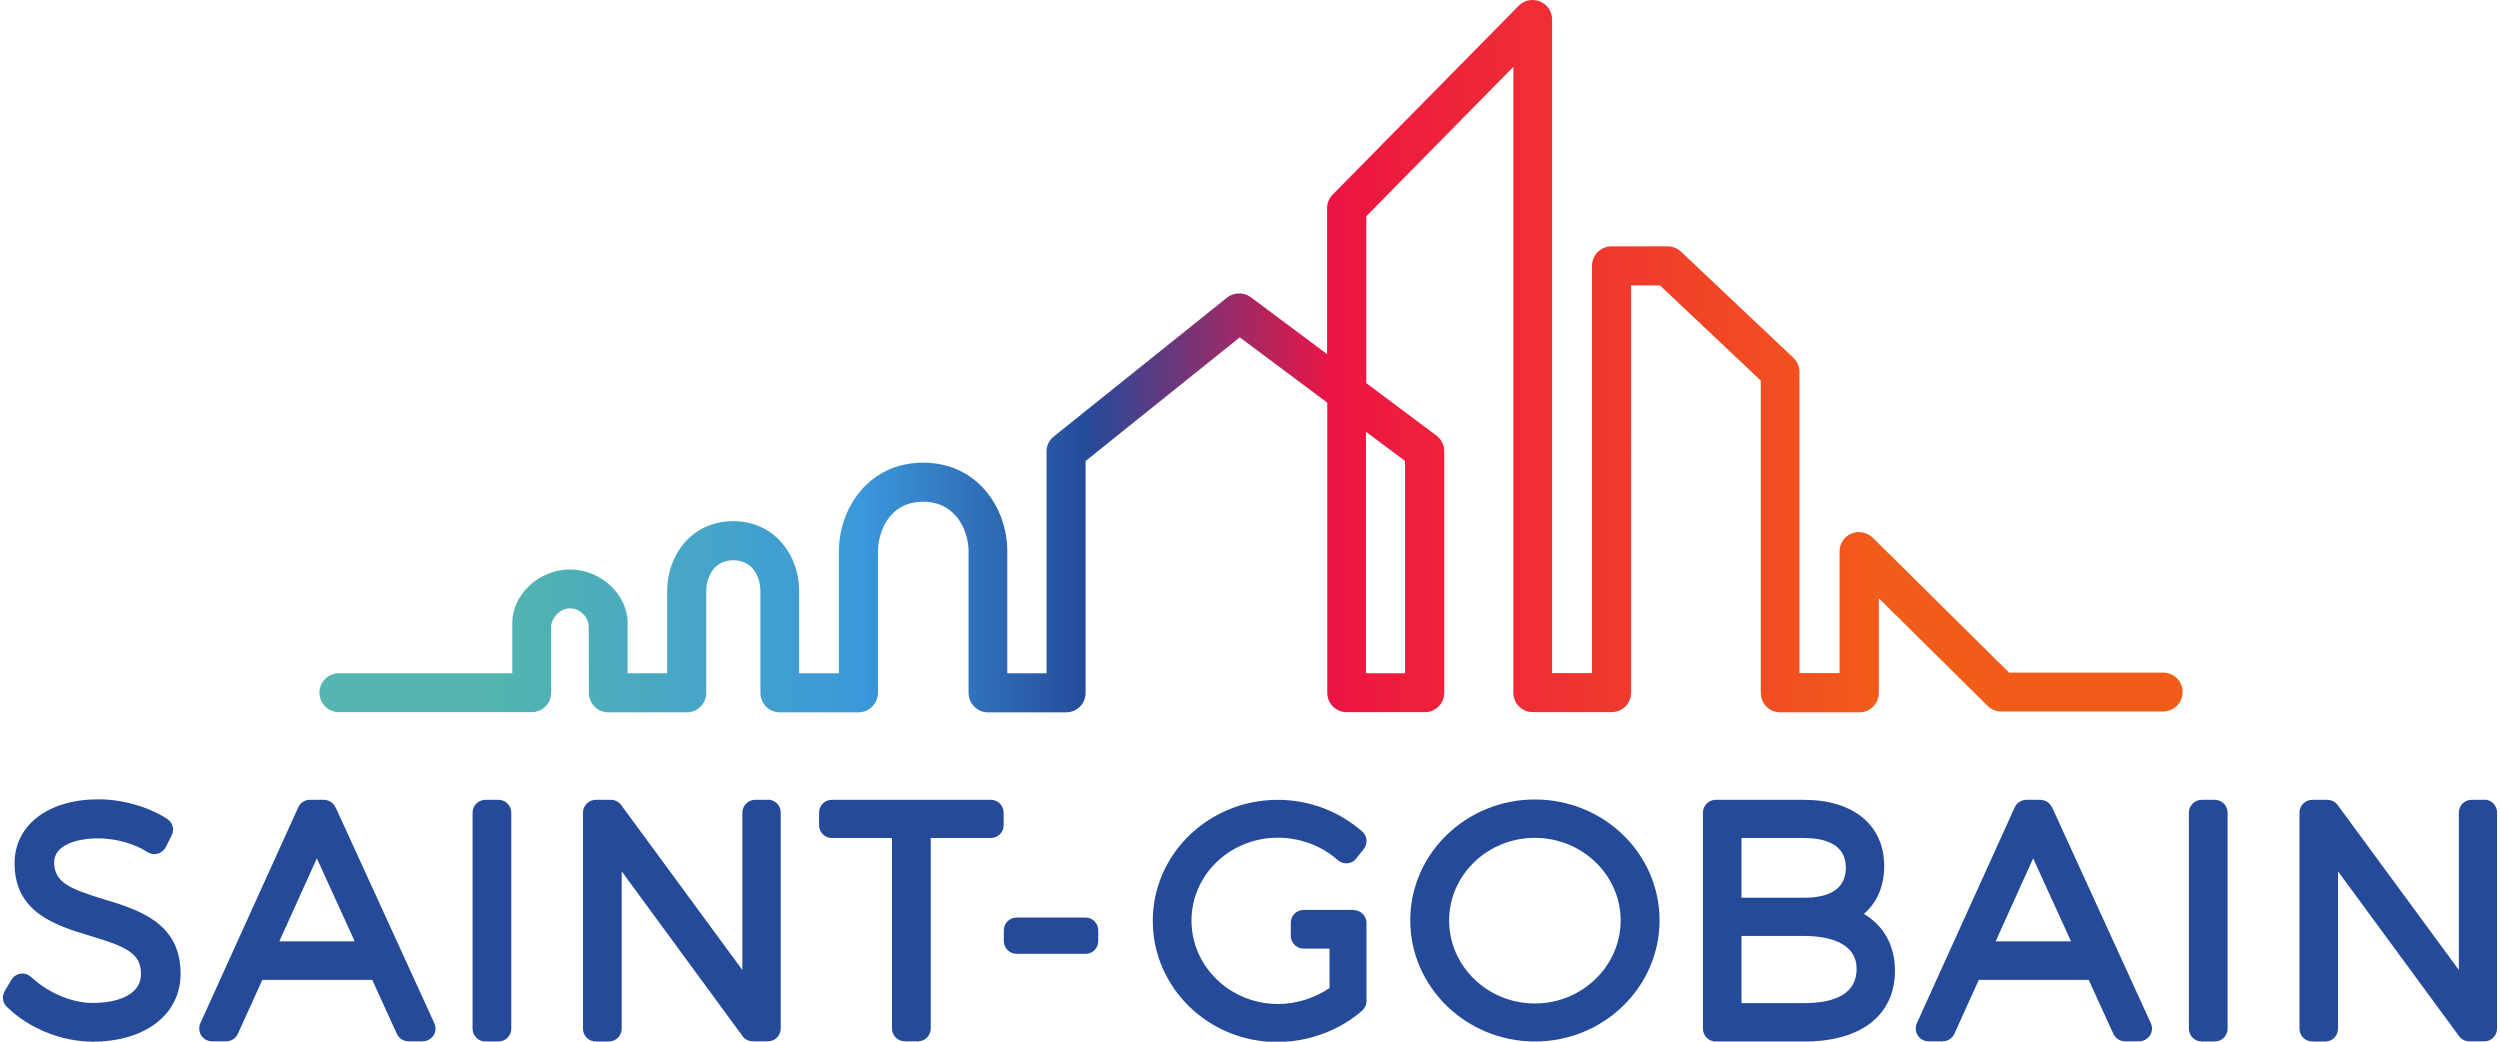 <?xml version="1.0" encoding="UTF-8"?> <svg xmlns="http://www.w3.org/2000/svg" xmlns:xlink="http://www.w3.org/1999/xlink" id="a" viewBox="0 0 144 60"><defs><style>.c{fill:url(#b);}.d{fill:#254a9a;}</style><linearGradient id="b" x1="-877.7" y1="566.23" x2="-876.69" y2="566.23" gradientTransform="translate(93537.15 60352.17) scale(106.55 -106.55)" gradientUnits="userSpaceOnUse"><stop offset="0" stop-color="#54b6ae"></stop><stop offset=".1" stop-color="#54b6ae"></stop><stop offset=".3" stop-color="#3b98da"></stop><stop offset=".42" stop-color="#254a9a"></stop><stop offset=".55" stop-color="#ed1443"></stop><stop offset=".84" stop-color="#f25c19"></stop><stop offset="1" stop-color="#f25c19"></stop></linearGradient></defs><path class="d" d="M5.99,51.8c-1.99-.6-2.87-.99-2.87-2.13,0-1.02,1.36-1.38,2.52-1.38,1.02,0,2.11.3,2.85.79.18.11.39.15.59.09.2-.05.37-.19.47-.38l.34-.68c.17-.33.06-.74-.26-.94-1.07-.7-2.59-1.13-3.96-1.13-2.89,0-4.83,1.48-4.83,3.69,0,2.87,2.42,3.59,4.37,4.18,2.04.61,2.93,1,2.91,2.21,0,1.22-1.43,1.65-2.77,1.65s-2.68-.68-3.53-1.47c-.17-.16-.39-.25-.61-.22-.23.03-.43.16-.55.35l-.39.66c-.17.29-.13.66.12.9,1.26,1.24,3.15,2.01,4.95,2.01,3.03,0,5.06-1.57,5.06-3.9.02-2.96-2.44-3.7-4.41-4.3"></path><path class="d" d="M19.32,46.5c-.12-.26-.38-.43-.67-.43h-.8c-.29,0-.55.17-.67.43l-5.64,12.44c-.1.23-.08.49.05.7.14.21.37.34.62.34h.82c.29,0,.55-.17.67-.43l1.41-3.11h6.33l1.42,3.11c.12.26.38.43.67.43h.82c.25,0,.48-.13.62-.34.14-.21.15-.47.05-.7l-5.69-12.44ZM16.09,54.22l2.16-4.78,2.18,4.78h-4.34"></path><path class="d" d="M28.71,46.07h-.75c-.41,0-.74.33-.74.74v12.44c0,.41.33.74.74.74h.75c.41,0,.74-.33.74-.74v-12.44c0-.41-.33-.74-.74-.74"></path><path class="d" d="M44.23,46.07h-.73c-.41,0-.74.33-.74.74v9.06l-6.98-9.5c-.14-.19-.36-.3-.59-.3h-.87c-.41,0-.74.33-.74.74v12.44c0,.41.33.74.74.74h.75c.41,0,.74-.33.74-.74v-9.06l6.96,9.49c.14.19.36.3.59.3h.87c.41,0,.74-.33.74-.74v-12.44c0-.41-.33-.74-.74-.74"></path><path class="d" d="M57.06,46.07h-9.15c-.41,0-.73.33-.73.74v.73c0,.4.33.73.73.73h3.47v10.97c0,.41.33.74.74.74h.75c.41,0,.74-.33.74-.74v-10.97h3.46c.41,0,.74-.33.74-.73v-.73c0-.41-.33-.74-.74-.74"></path><path class="d" d="M62.53,52.85h-3.97c-.41,0-.74.33-.74.74v.61c0,.41.33.74.74.74h3.97c.41,0,.73-.33.73-.74v-.61c0-.41-.33-.74-.73-.74"></path><path class="d" d="M77.99,52.41h-.68s0,0-.01,0h-2.21c-.41,0-.74.33-.74.74v.75c0,.41.33.74.74.74h1.49v2.27c-.87.59-1.91.92-2.97.92-2.74,0-4.98-2.15-4.98-4.8s2.23-4.78,4.98-4.78c1.27,0,2.53.47,3.44,1.29.15.13.35.2.55.19.2-.02.39-.11.51-.27l.44-.55c.25-.31.21-.76-.09-1.02-1.34-1.17-3.06-1.82-4.86-1.82-3.97,0-7.2,3.12-7.2,6.97s3.21,6.98,7.16,6.98c1.79,0,3.57-.65,4.89-1.8.16-.14.26-.34.26-.56v-4.5c0-.4-.33-.74-.74-.74"></path><path class="d" d="M88.41,46.05c-3.96,0-7.18,3.12-7.18,6.96s3.22,6.98,7.18,6.98,7.18-3.13,7.18-6.98-3.22-6.96-7.18-6.96M88.41,57.8c-2.73,0-4.94-2.15-4.94-4.78s2.22-4.76,4.94-4.76,4.94,2.14,4.94,4.76-2.22,4.78-4.94,4.78"></path><path class="d" d="M107.37,52.63c.75-.64,1.16-1.59,1.16-2.75,0-2.35-1.77-3.81-4.62-3.81h-5.09c-.4,0-.73.33-.73.74v12.44c0,.41.33.74.73.74h5.13c3.26,0,5.2-1.53,5.2-4.08,0-1.45-.65-2.6-1.79-3.27M103.9,51.71h-3.59v-3.44h3.59c1.1,0,2.42.29,2.42,1.7,0,1.15-.81,1.74-2.42,1.74M100.31,53.91h3.59c1.13,0,3.04.25,3.04,1.9s-1.65,1.97-3.04,1.97h-3.59v-3.87"></path><path class="d" d="M118.19,46.5c-.12-.26-.38-.43-.67-.43h-.8c-.29,0-.55.17-.67.43l-5.64,12.44c-.1.23-.08.49.05.7.14.21.37.34.62.34h.82c.29,0,.55-.17.67-.43l1.41-3.11h6.33l1.42,3.11c.12.26.38.43.67.43h.82c.25,0,.48-.13.62-.34.14-.21.15-.47.05-.7l-5.69-12.44ZM114.95,54.22l2.16-4.78,2.18,4.78h-4.34"></path><path class="d" d="M127.57,46.07h-.75c-.41,0-.74.33-.74.74v12.44c0,.41.33.74.74.74h.75c.41,0,.74-.33.74-.74v-12.44c0-.41-.33-.74-.74-.74"></path><path class="d" d="M143.09,46.07h-.73c-.41,0-.73.33-.73.74v9.06l-6.98-9.5c-.14-.19-.36-.3-.59-.3h-.87c-.41,0-.74.33-.74.74v12.44c0,.41.33.74.74.74h.75c.41,0,.73-.33.73-.74v-9.06l6.97,9.49c.14.19.36.3.59.3h.87c.41,0,.73-.33.73-.74v-12.44c0-.41-.33-.74-.73-.74"></path><path class="c" d="M80.93,26.55v12.23h-2.25v-13.91l2.25,1.68ZM124.58,38.74h-8.86l-.06-.06-7.79-7.71c-.32-.31-.81-.41-1.22-.24-.42.17-.69.58-.69,1.03v7.01h-2.31v-17.35c0-.31-.13-.6-.35-.81l-6.47-6.11c-.21-.2-.48-.31-.77-.31h-3.24c-.62,0-1.12.5-1.12,1.12v23.46h-2.3V1.12c0-.46-.27-.86-.7-1.04-.41-.17-.91-.07-1.22.25l-10.72,10.88c-.21.21-.32.49-.32.79v8.4l-4.39-3.28c-.4-.3-.98-.29-1.37.02l-9.98,8c-.27.21-.42.53-.42.88v12.76h-2.26v-7.03c0-2.47-1.7-5.1-4.85-5.1s-4.85,2.64-4.85,5.12v7.01h-2.29v-4.77c0-1.93-1.33-3.99-3.8-3.99s-3.8,2.06-3.8,3.99v4.77h-2.28s0-.21,0-.21c0-.96,0-2.19,0-2.69,0-1.64-1.55-3.08-3.32-3.08s-3.32,1.43-3.32,3.07v2.91h-9.99c-.62,0-1.12.5-1.12,1.12,0,.3.12.58.33.79s.49.33.79.33h11.11c.3,0,.58-.12.79-.33.21-.21.33-.49.33-.79v-3.83c0-.41.45-1.03,1.08-1.03s1.08.56,1.08,1.07c0,.29.01,3.8.01,3.8,0,.62.51,1.12,1.12,1.12h4.52c.62,0,1.12-.51,1.12-1.12v-5.89c0-.61.33-1.75,1.56-1.75s1.56,1.14,1.56,1.75v5.89c0,.62.5,1.12,1.12,1.12h4.53c.3,0,.59-.12.79-.33s.33-.5.33-.79v-8.13c0-1,.55-2.88,2.61-2.88,1.91,0,2.61,1.71,2.61,2.85v8.16c0,.62.5,1.12,1.12,1.12h4.5c.62,0,1.12-.5,1.12-1.12v-13.35l.08-.07,8.8-7.06,5.04,3.76v16.71c0,.62.5,1.12,1.12,1.12h4.5c.62,0,1.12-.5,1.12-1.12v-13.91c0-.35-.17-.69-.45-.9l-4.04-3.02v-9.62l.06-.06,8.41-8.54v36.05c0,.62.5,1.12,1.12,1.12h4.54c.62,0,1.12-.5,1.12-1.12v-23.46h1.67l.06.06,5.74,5.42v17.99c0,.62.5,1.12,1.12,1.12h4.56c.62,0,1.12-.5,1.12-1.12v-5.45l6.27,6.2c.21.21.49.32.79.32h9.32c.62,0,1.12-.5,1.12-1.12s-.5-1.12-1.12-1.12"></path></svg> 